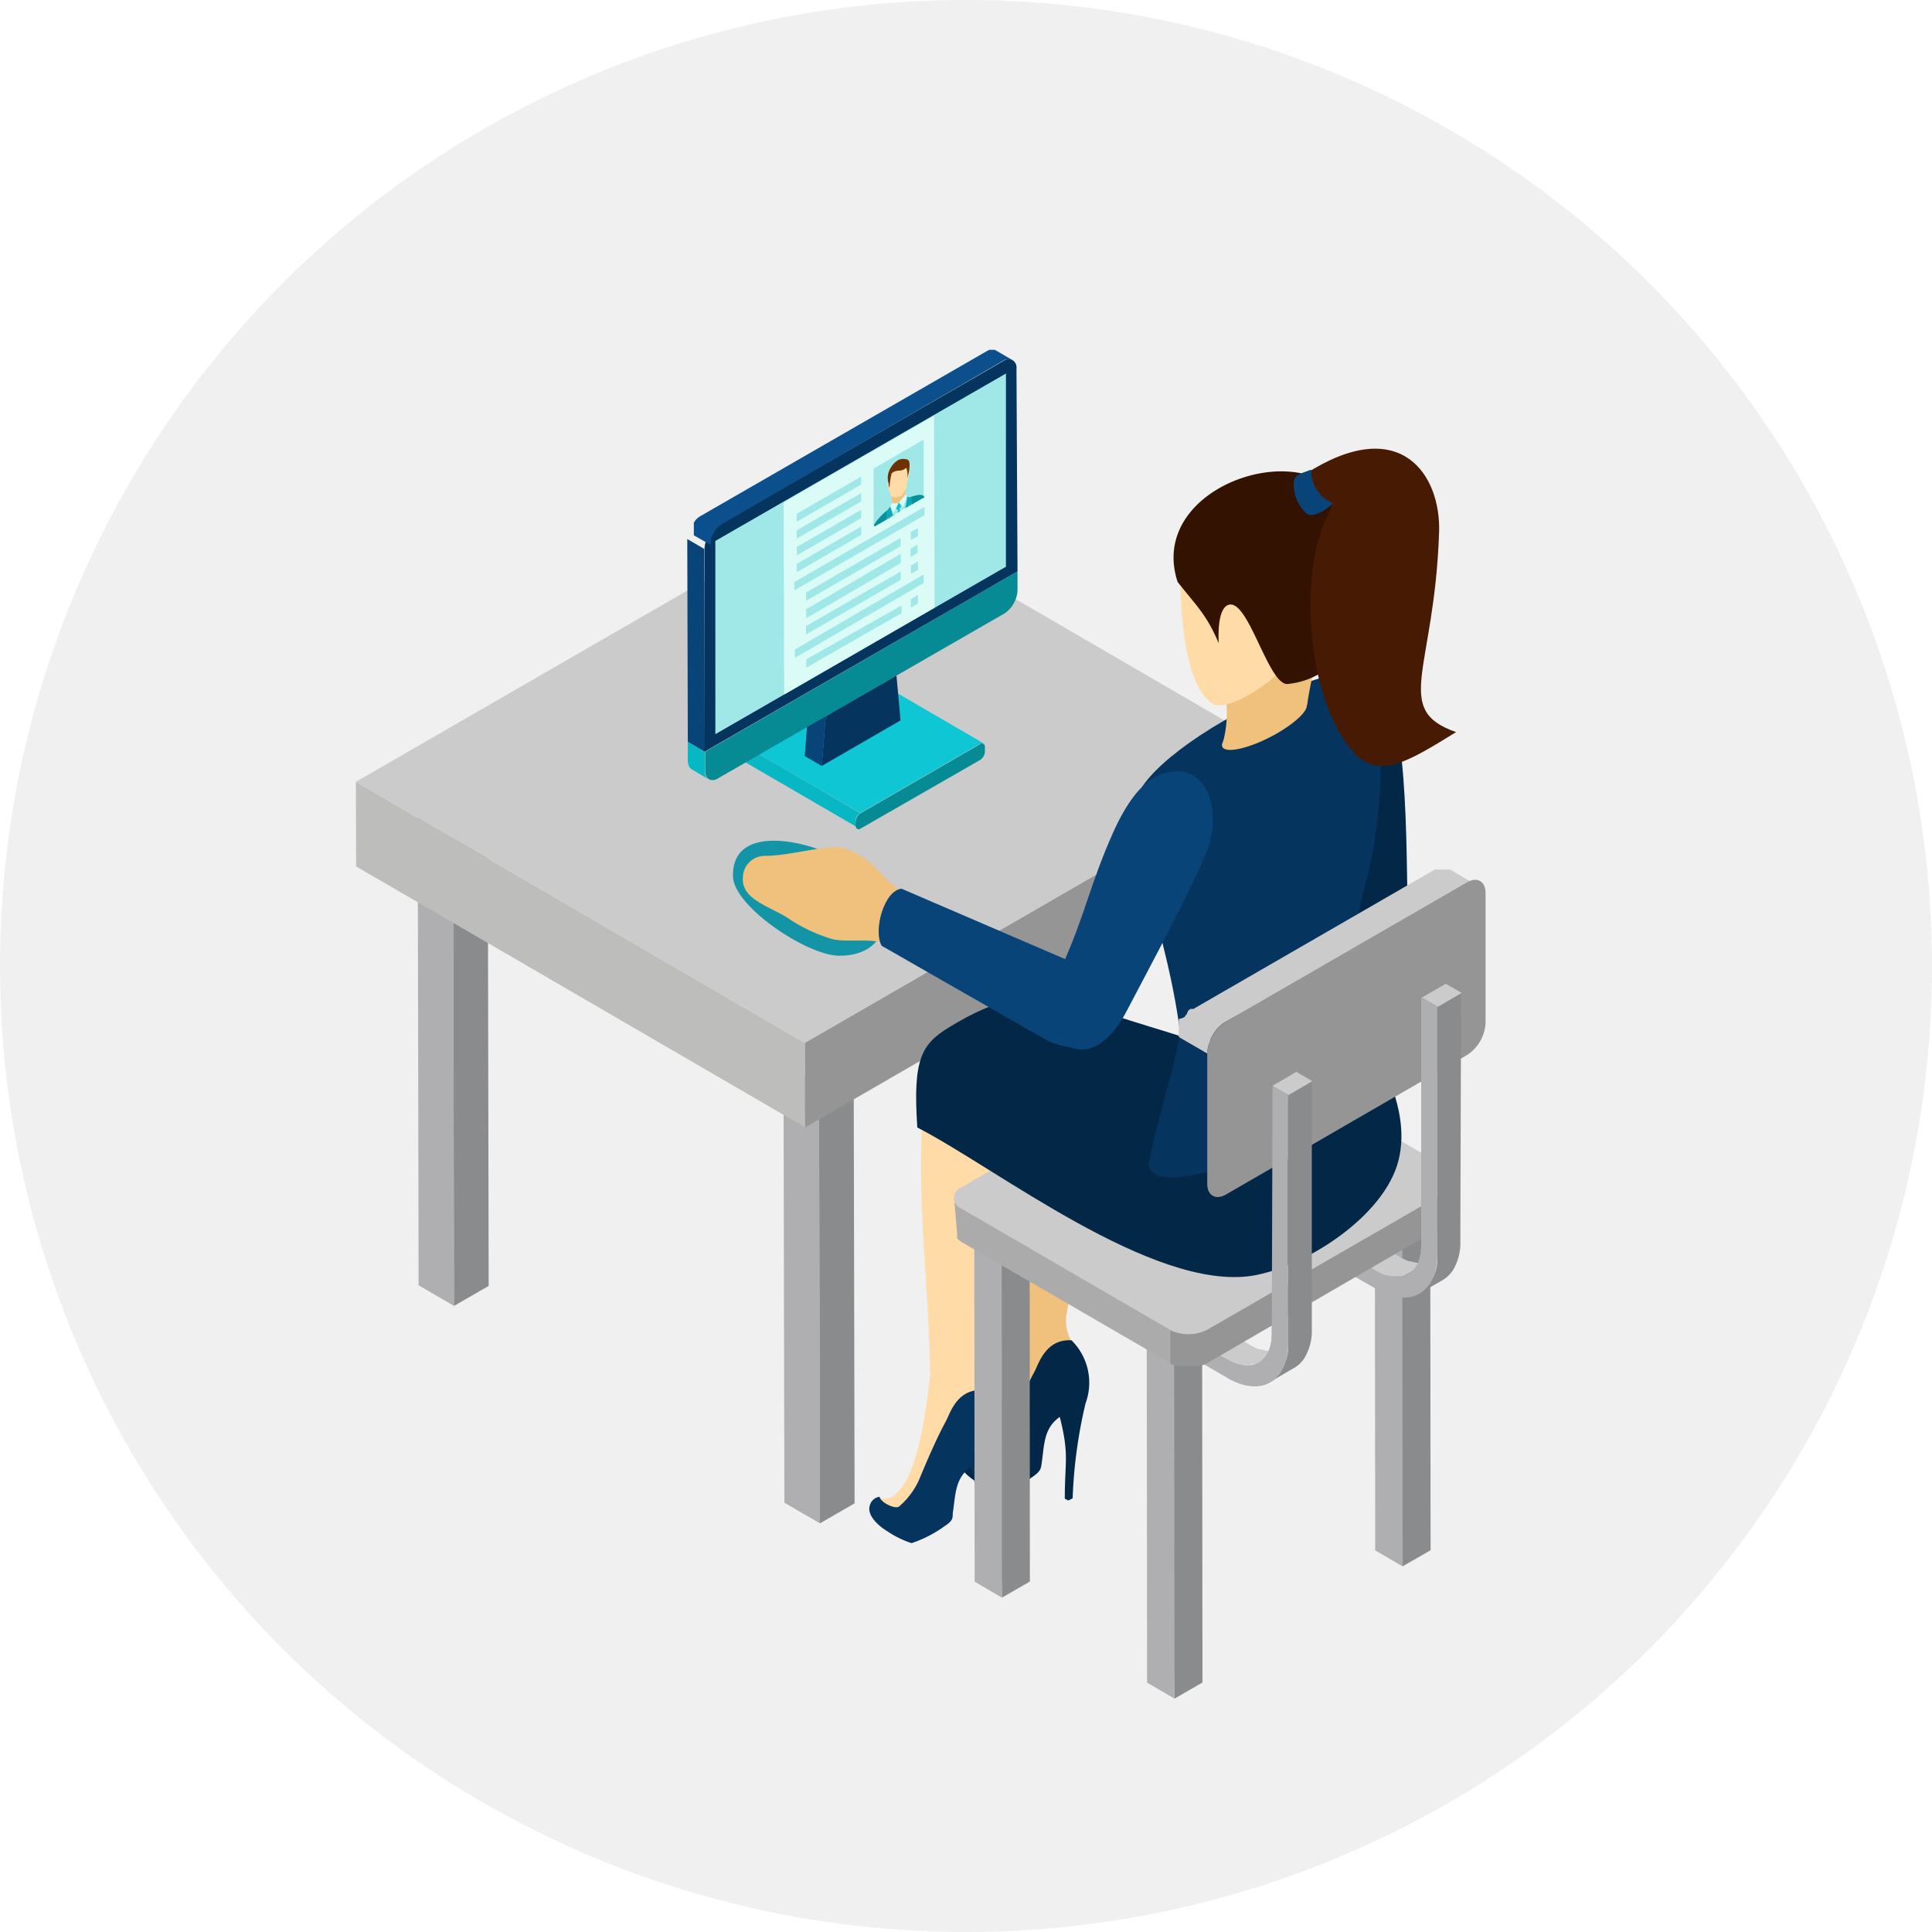 <svg xmlns="http://www.w3.org/2000/svg" viewBox="0 0 150 150"><defs><style>.cls-1{fill:#f0f0f0;}.cls-2{fill:#f0c17d;}.cls-3{fill:#032747;}.cls-4{fill:#ffdba7;}.cls-5{fill:#05345e;}.cls-6{fill:#afafb1;}.cls-7{fill:#8a8b8c;}.cls-8{fill:#cccbcb;}.cls-9{fill:#696665;}.cls-10{fill:#34312f;}.cls-11{fill:#ababab;}.cls-12{fill:#959595;}.cls-13{fill:#bdbdbc;}.cls-14{fill:#0fc7d4;}.cls-15{fill:#07b7c4;}.cls-16{fill:#068b94;}.cls-17{fill:#084478;}.cls-18{fill:#a0e8e8;}.cls-19{fill:#0b508c;}.cls-20{fill:#1394a7;}.cls-21{fill:#331202;}.cls-22{fill:#471a03;}.cls-23{fill:#dbfbf6;}.cls-24{fill:#06929c;}.cls-25{fill:#5d8080;}.cls-26{fill:#0ea8b3;}.cls-27{fill:#14bac6;}.cls-28{fill:#703100;}</style></defs><title>アセット 2</title><g id="レイヤー_2" data-name="レイヤー 2"><g id="レイヤー_1-2" data-name="レイヤー 1"><circle class="cls-1" cx="75" cy="75" r="75"/><path class="cls-2" d="M78.46,83.46V84c-.26,6.27.55,12.41.66,18.89-.5,4.61-1.24,7.89-2.53,9.15a1.28,1.28,0,0,1-1.45.42c-.08,0-.14.1-.19.19l3.13,2.48L83,105.57c.07-.47.42-.9.24-1.32a3.41,3.41,0,0,1-.47-2C84,95,85.36,89.65,85.16,84.89c-.07-1.83-.12-3.3-.14-4.52Z"/><path class="cls-3" d="M78.23,111.06c.71-1.71,1.39-3.27,2.1-4.59.32-.59.85-2.52,2.86-2.41a4.62,4.62,0,0,1,1.09,4.9,37.45,37.45,0,0,0-1,7.37l-.35.17-.26-.15c0-2.95.36-3.37-.39-6.34-1.26.88-1.19,2.15-1.41,3.63-.06.38-.06.57-.67,1a9.25,9.25,0,0,1-2.54,1.3,7.11,7.11,0,0,1-1.86-.9c-.86-.52-1.6-1.33-1.37-2a.91.91,0,0,1,.75-.7c.08.43,1.22,1,1.52.76A6.12,6.12,0,0,0,78.23,111.06Z"/><path class="cls-4" d="M71.5,86.24a10.31,10.31,0,0,1,.06,1.57c-.27,6.27.55,12.42.66,18.89-.5,4.62-1.25,7.89-2.53,9.16a1.28,1.28,0,0,1-1.45.42c-.09,0-.15.1-.2.18L71.17,119l4.94-9.51c.06-.48.42-.9.24-1.33a3.41,3.41,0,0,1-.47-2c1.27-7.27,2.58-12.6,2.39-17.36-.09-2.16-.14-3.81-.14-5.14l-.28.13Z"/><path class="cls-5" d="M71.34,114.93c.71-1.71,1.39-3.28,2.1-4.59.32-.59.85-2.52,2.86-2.42a4.67,4.67,0,0,1,1.09,4.91,36,36,0,0,0-1,7.37l-.35.17-.26-.15c0-3,.36-3.37-.39-6.34-1.26.88-1.19,2.14-1.42,3.63,0,.38,0,.57-.66,1a9.39,9.39,0,0,1-2.54,1.3,7.64,7.64,0,0,1-1.86-.91c-.86-.52-1.6-1.33-1.38-2a.89.89,0,0,1,.76-.69c.07.43,1.21,1,1.52.75A6,6,0,0,0,71.34,114.93Z"/><polygon class="cls-6" points="35.18 64.32 32.43 62.72 32.5 99.79 35.25 101.39 35.18 64.32"/><polygon class="cls-7" points="35.18 64.32 35.25 101.39 37.94 99.84 37.87 62.77 35.18 64.32"/><polygon class="cls-6" points="64.89 47.04 62.13 45.44 62.2 70.5 64.96 72.11 64.89 47.04"/><polygon class="cls-7" points="64.89 47.04 64.96 72.11 67.65 70.56 67.57 45.49 64.89 47.04"/><polygon class="cls-6" points="63.59 84.2 60.83 82.6 60.9 116.67 63.66 118.27 63.59 84.2"/><polygon class="cls-7" points="63.59 84.2 63.66 118.27 66.35 116.72 66.28 82.65 63.59 84.2"/><polygon class="cls-6" points="94.79 65.67 92.04 64.07 92.11 101.14 94.86 102.74 94.79 65.67"/><polygon class="cls-7" points="94.79 65.67 94.86 102.74 97.55 101.19 97.48 64.12 94.79 65.67"/><polygon class="cls-7" points="108.87 91.49 108.48 99.7 108.9 121.61 111.07 120.36 111.04 90.23 108.87 91.49"/><polygon class="cls-6" points="108.87 91.49 106.74 90.25 106.77 120.37 108.9 121.61 108.87 91.49"/><polygon class="cls-7" points="91.16 101.76 90.77 109.97 91.19 131.88 93.36 130.63 93.33 100.5 91.16 101.76"/><polygon class="cls-6" points="91.16 101.76 89.03 100.52 89.06 130.64 91.19 131.88 91.16 101.76"/><path class="cls-8" d="M79.27,94.15l17.87,10.32a3.07,3.07,0,0,0,.64.29h.12a2.66,2.66,0,0,0,.56.12h.05a1.75,1.75,0,0,0,.56,0h0a1.78,1.78,0,0,0,.5-.19h0l-1.85,1.08h0l-.17.08-.19.07h-.19L97,106h-.48l-.31-.06-.12,0h-.28l-.48-.24L77.41,95.23Z"/><path class="cls-6" d="M77.41,95.23l17.88,10.32c1.9,1.09,3.45.21,3.45-2L98.8,84.3l1.2.7v19.3c0,3-2.12,4.17-4.7,2.68L77.41,96.66Z"/><path class="cls-8" d="M90.86,87.31l17.88,10.32a4.51,4.51,0,0,0,.63.29h.12a2.9,2.9,0,0,0,.57.12h0a2.53,2.53,0,0,0,.55,0h0a1.72,1.72,0,0,0,.49-.19h0l-1.86,1.08h0l-.17.09-.18.06H108l-.3-.07h-.25L107.3,99a2.16,2.16,0,0,1-.48-.24L89,88.38Z"/><path class="cls-6" d="M89,88.38,106.89,98.7c1.89,1.1,3.44.22,3.45-2V77.41l1.24.72V97.41c0,3-2.12,4.17-4.7,2.68L89,89.81Z"/><polygon class="cls-9" points="95.47 83.65 95.09 91.86 95.5 103.27 97.67 102.02 97.65 82.4 95.47 83.65"/><polygon class="cls-10" points="95.47 83.65 93.35 82.42 93.38 102.03 95.5 103.27 95.47 83.65"/><polygon class="cls-7" points="77.77 93.92 77.38 102.13 77.79 124.04 79.96 122.79 79.94 92.67 77.77 93.92"/><polygon class="cls-6" points="77.77 93.92 75.64 92.68 75.67 122.8 77.79 124.04 77.77 93.92"/><path class="cls-11" d="M74.07,93a.81.81,0,0,0,0,.22h0a.66.66,0,0,0,.09.19h0a1.37,1.37,0,0,0,.16.18l.14.11.13.09,16.16,9.39v2.59L74.67,96.44h0l-.1-.07-.14-.11h0a.53.53,0,0,1-.12-.14h0v-.18h0v-.19h0Z"/><path class="cls-12" d="M91.45,103.48h.1a3.27,3.27,0,0,0,.7.08h0a3.2,3.2,0,0,0,.75-.09h0a2.28,2.28,0,0,0,.67-.26l18.75-10.82a1,1,0,0,0,.6-.85v2.59a1,1,0,0,1-.6.85L93.73,105.83l-.3.14-.24.09H91.31a2.28,2.28,0,0,1-.45-.2v-2.59A2.08,2.08,0,0,0,91.45,103.48Z"/><path class="cls-8" d="M74.67,92.17a.89.89,0,0,0-.55,1.13.88.88,0,0,0,.55.55l16.16,9.39a3.22,3.22,0,0,0,2.9,0l18.75-10.82a.89.89,0,0,0,.55-1.13.88.88,0,0,0-.55-.55L96.31,81.35a3.22,3.22,0,0,0-2.9,0Z"/><polygon class="cls-13" points="62.49 80.97 27.63 60.7 27.65 67.27 62.51 87.53 62.49 80.97"/><polygon class="cls-8" points="27.63 60.7 62.49 80.97 100.44 59.06 65.58 38.8 27.63 60.7"/><polygon class="cls-12" points="62.49 80.97 62.51 87.53 100.46 65.62 100.45 59.06 100.44 59.06 62.49 80.97"/><path class="cls-14" d="M76.24,57.71h.12l-8.8-5.12h-.22L58,58l8.8,5.12,9.27-5.36h.15Z"/><path class="cls-15" d="M66.44,63.78a.61.61,0,0,1,0-.19h0a.64.64,0,0,1,.08-.19h0a.61.61,0,0,1,.12-.16h0l.15-.11L58,58l-.13.1h0V59a.27.27,0,0,0,.11.25l8.8,5.11a.25.25,0,0,1-.11-.24Z"/><path class="cls-16" d="M76.47,58c0-.24-.17-.34-.38-.22l-9.27,5.36a.82.82,0,0,0-.38.66v.31c0,.24.17.34.38.22L76.1,59a.83.83,0,0,0,.37-.66Z"/><polygon class="cls-17" points="62.78 54.84 62.48 58.7 63.8 59.47 64.11 55.61 62.78 54.84"/><polygon class="cls-5" points="69.6 52.44 64.11 55.61 63.8 59.47 69.92 55.93 69.6 52.44"/><path class="cls-15" d="M54.72,59.84V58.36l-1.32-.77v1.48a1,1,0,0,0,.09.41.49.49,0,0,0,.22.25L55,60.5A.74.74,0,0,1,54.72,59.84Z"/><path class="cls-16" d="M79,44.36l-24.25,14v1.48c0,.65.47.91,1,.59L78,47.62a2.3,2.3,0,0,0,1-1.78Z"/><polygon class="cls-18" points="78.1 28.96 55.49 42.01 55.54 57.04 78.14 43.99 78.1 28.96"/><polygon class="cls-17" points="54.72 58.05 54.68 42.62 53.36 41.85 53.4 57.28 53.4 57.59 54.72 58.36 54.72 58.05"/><path class="cls-5" d="M55.54,57V42L78.1,29V44ZM78.92,28.62a.68.68,0,0,0-.36-.69.76.76,0,0,0-.67.1L55.7,40.84a2.22,2.22,0,0,0-1,1.77V58.36l24.3-14Z"/><path class="cls-19" d="M78.1,27.93h.46l-1.32-.77h-.43l-.14.07L54.38,40.07a1.83,1.83,0,0,0-.31.24h0l-.09.1h0l-.06.09a.41.41,0,0,1-.05.09h0v.24h0v.73h0l1.32.76a.89.89,0,0,1,0-.23h0v-.22h0a1.17,1.17,0,0,1,.09-.24h0l.12-.24h0l.14-.22h0a.84.84,0,0,1,.15-.18h0l.07-.07a1.83,1.83,0,0,1,.31-.24L77.89,28l.17-.08Z"/><path class="cls-20" d="M65.42,66.81c4.79,3.1,3.84,7.49-.33,7.39-2.5-.06-8.11-3.83-8.18-6.13C56.78,63.67,63.3,65.44,65.42,66.81Z"/><path class="cls-3" d="M103.46,81.87l3.91.87c1.32,2.77,1.74,5.19,1.22,7.31-1.06,4.36-7.23,8.32-11.37,9-7.76,1.19-19.91-8.39-26-11.51-.35-5.26.28-6.45,2.48-7.79,3.9-2.38,6.94-3.06,10.62-1.68,4.62,1.72,8.7,2.52,12.3,4.29Z"/><path class="cls-5" d="M95.05,55.94c-5.21,3-8.06,6.25-6.37,7.23s7.29-.66,12.5-3.67,8.06-6.24,6.37-7.22S100.26,52.93,95.05,55.94Z"/><path class="cls-5" d="M106.85,60.44c.24-4.3-.23-8.25-3.24-7.71s-9.12,5.09-12.49,6.86l4.94,1.61Z"/><path class="cls-3" d="M107,52.74c2.59,2.18,2.11,15.89,2.34,19.07L108,85.87c-1.16.53-3.71.66-4.57-.12l.85-14.06-1.74-8.11C102.13,58.35,105.44,52.08,107,52.74Z"/><path class="cls-2" d="M94.62,51.23c.19,1.27,1.32,4.15,0,7.35a13.55,13.55,0,0,0,6.87-3.84c.1-.8.27-1.61.46-2.48Z"/><path class="cls-5" d="M92.14,59c-7,3.26-2,10.09-.56,20.86.17,1.28-1.85,7.33-2.31,10.11a.91.91,0,0,0,.38,1.18c1.58.92,6.82-.61,11.69-3.43s7.43-5.72,6-6.7a9.83,9.83,0,0,1-2.2-7.88c.4-3.58,1.09-4.61,1.57-7.77.33-2.2,1.64-10.89-2.29-10.72C103.06,54.71,94.18,58.05,92.14,59Z"/><path class="cls-4" d="M93.39,40.21c-.74,1.38-1.73,1.59-1.76,3.41,0,1.44-.11,9.34,2.5,11,.91.59,3.28-.77,4.73-2,1-.85.62-2.43,1-3l-2.2-9Z"/><path class="cls-21" d="M104,38.49c3.46,2.52,3.57,7,1.58,10.55-1,1.73-1.2,2.23-2.72,3a6,6,0,0,1-2.94,1.07c-1.41-.06-2.87-6-4.3-6.17-.58-.07-1.1.66-1,3-.94-2.24-1.76-2.93-3.19-4.76C89.08,38,100.54,34,104,38.49Z"/><path class="cls-17" d="M86.38,64.73c1.07-2.41,2.2-3.85,3.38-4.43,3.67-1.81,5.42,2.43,3.83,6.09-1.51,3.48-4.2,8.45-6.09,12.06-1.73,3.32-3.66,3.43-4.83,2.61s-1.76-2.59-.17-6.15C84.25,71,84.63,68.68,86.38,64.73Z"/><path class="cls-22" d="M113.05,56.84c-3.65,2.25-5.9,3.65-7.79,1.73-3.76-3.79-4.58-14-2.11-18.7.37-.69.26-.91,0-.76-.6,0-2.41-1.93-1.79-2.32,7.36-4.73,10.53.06,10.37,4.55C111.37,52.08,108.06,55.09,113.05,56.84Z"/><path class="cls-17" d="M101.8,36.46c-.64.25-1.18.36-1.33.81a3,3,0,0,0,1,2.62c.45.35,1.57-.32,2-.82A2.75,2.75,0,0,1,101.8,36.46Z"/><path class="cls-2" d="M97.15,55.74c-1.72,1-2.67,2.07-2.11,2.39s2.42-.21,4.14-1.21,2.68-2.07,2.12-2.4S98.88,54.74,97.15,55.74Z"/><path class="cls-8" d="M94.59,79.78h0a2.17,2.17,0,0,0-.24.29h0a2.2,2.2,0,0,0-.21.32h0a3.59,3.59,0,0,0-.17.34h0a1.3,1.3,0,0,1-.13.36h0a2.33,2.33,0,0,1-.08.36h0a2.16,2.16,0,0,0,0,.36l-2.24-1.3v-.35h0a.09.09,0,0,0,0-.07V79.8h0v-.35h0v-.33h0S92,79,92,78.91l.09-.12h0l.07-.09v-.06l.06-.07v-.06h0a.13.13,0,0,1,.07-.06l.06-.06.06-.06h.25L111.4,67.51h1.16l.12.06,2.24,1.3a.54.54,0,0,0-.21-.08h0a1,1,0,0,0-.24,0h0l-.27.06h0a1.08,1.08,0,0,0-.29.13L95.15,79.33a1.87,1.87,0,0,0-.29.2h0A3.2,3.2,0,0,0,94.59,79.78Z"/><path class="cls-12" d="M95.15,79.33l18.74-10.82c.8-.47,1.45-.09,1.45.83V79.41a3.18,3.18,0,0,1-1.45,2.51L95.19,92.74c-.81.46-1.46.08-1.46-.83V81.84A3.15,3.15,0,0,1,95.15,79.33Z"/><path class="cls-7" d="M100,104.3V85l1.85-1.08V103.2a4.06,4.06,0,0,1-.57,2.23,2.27,2.27,0,0,1-.8.77l-1.85,1.08A3.31,3.31,0,0,0,100,104.3Z"/><polygon class="cls-8" points="100.04 85.02 101.89 83.94 100.65 83.22 98.8 84.3 100.04 85.02"/><path class="cls-6" d="M95.29,105.55c1.9,1.09,3.45.21,3.45-2L98.8,84.3l1.2.7v19.3c0,3-2.12,4.17-4.7,2.68Z"/><path class="cls-7" d="M111.58,97.45V78.17l1.86-1.08-.06,19.29a4.11,4.11,0,0,1-.56,2.22,2.59,2.59,0,0,1-.8.78l-1.86,1.07A3.25,3.25,0,0,0,111.58,97.45Z"/><polygon class="cls-8" points="111.63 78.17 113.49 77.09 112.25 76.38 110.39 77.45 111.63 78.17"/><path class="cls-6" d="M106.89,98.7c1.89,1.1,3.44.22,3.45-2V77.41l1.24.72V97.41c0,3-2.12,4.17-4.7,2.68Z"/><path class="cls-2" d="M72.18,70.52A12.91,12.91,0,0,1,68,67.41a5.51,5.51,0,0,0-2.37-1.51c-1.21-.45-3.84.5-6.19.55a1.7,1.7,0,0,0-1.76,1.62,2.43,2.43,0,0,0,0,.38c.14,1.4,2,1.92,3.37,2.75a12.54,12.54,0,0,0,3.43,1.67c1,.32,2.81,0,3.85.28l2.59,1L72,70.75l0,0Z"/><path class="cls-17" d="M70,69c-1.35.12-2.22,3.22-1.55,4.43L81.33,80.8c3.21,1.35,4.9.07,5.22-1.55s-.4-3.71-3.68-4.71Z"/><polygon class="cls-23" points="72.52 32.27 60.84 39.01 60.88 53.92 72.56 47.18 72.52 32.27"/><polygon class="cls-18" points="67.82 36.38 67.83 40.86 71.72 38.61 71.71 34.13 67.82 36.38"/><path class="cls-2" d="M69.23,38.62a1.21,1.21,0,0,1,0,.38c.08.1.37.1.55.1.16-.19.5-.39.51-.7a2.54,2.54,0,0,1,0-.39C70.19,37.69,69.58,38.12,69.23,38.62Z"/><path class="cls-18" d="M69.79,39.65h.11l.4-.24c.06-.32.06-.58.1-.77l-.65.39C69.52,39.19,69.7,39.38,69.79,39.65Z"/><path class="cls-24" d="M70.69,38.58v.14l.1.45-.5.29.14-.08,1.24-.72h.08v-.12C71.46,38.27,71,38.52,70.69,38.58Z"/><path class="cls-23" d="M70.31,38.38h0c-.08.13-.36.43-.52.63h0l.11.12.21.22.29-.73v-.09h0S70.32,38.5,70.31,38.38Z"/><path class="cls-18" d="M69.15,39.38a3.79,3.79,0,0,0,.13.64l.37-.21.15-.13v-.53Z"/><polygon class="cls-25" points="69.11 39.33 69.11 39.34 69.11 39.34 69.11 39.34 69.11 39.33"/><path class="cls-24" d="M68.79,40.31l.26-.57s-.22-.06-.18-.11a4.2,4.2,0,0,0-1,1.1v.13h.07l1.23-.71C69.75,39.75,69.47,39.92,68.79,40.31Z"/><path class="cls-26" d="M70.42,38.57v.09a8.07,8.07,0,0,1-.14.8l.5-.29v-.59h-.06a.57.57,0,0,1-.26,0Z"/><polygon class="cls-25" points="69.78 39.04 69.77 39.06 69.78 39.05 69.78 39.04"/><polygon class="cls-27" points="69.76 39.07 69.59 39.45 69.59 39.45 69.59 39.52 69.74 39.6 69.65 39.81 69.9 39.67 69.82 39.56 69.95 39.31 69.96 39.24 69.9 39.17 69.79 39.05 69.78 39.05 69.77 39.06 69.76 39.07"/><path class="cls-23" d="M69.24,39a.68.68,0,0,1-.13.33h0v.06l.29.4.15-.33h0l.17-.38h-.54Z"/><path class="cls-26" d="M69.13,39.32h0l-.24.29-.07.08v.6l.5-.29C69.23,39.72,69.17,39.46,69.13,39.32Z"/><path class="cls-4" d="M69,37.56h-.08a.38.38,0,0,0,0,.15A1.59,1.59,0,0,0,69,38c0,.09.08.21.13.17h0a1.82,1.82,0,0,0,0,.33.16.16,0,0,0,.08.06l.14,0c.08,0,.12.09.18.09a.78.78,0,0,0,.21-.09h0A.61.61,0,0,0,70,38.5a2.75,2.75,0,0,0,.17-.29l.13-.2a.51.51,0,0,0,.09-.16,1.28,1.28,0,0,0,0-.39h0a.7.7,0,0,0,.13-.32c0-.11.08-.32.1-.45s0-.12,0-.13h0l-.08.09c-.08.09,0-.53-.19-.57a1.2,1.2,0,0,0-1.24.55A4.43,4.43,0,0,0,69,37.56Z"/><path class="cls-28" d="M69.74,35.72a1.59,1.59,0,0,0-.57.58A1.44,1.44,0,0,0,69,37.56a.54.54,0,0,0,.06.3,6.66,6.66,0,0,1,.16-1.09.53.53,0,0,1,.14-.12,1.05,1.05,0,0,1,.43-.11,1,1,0,0,0,.41-.1.53.53,0,0,0,.14-.12c.11.08.13.63.13.83a3.3,3.3,0,0,1,.09-.49c.1-.57.1-1-.21-1A.86.86,0,0,0,69.74,35.72Z"/><path class="cls-18" d="M70.72,41.27v.66l.55-.32V41l-.55.31ZM70,47.6V47l-7.4,4.19v.65Zm1.78-8.22V40L61.67,45.84v-.65l10.06-5.81ZM62.58,46v.65l7.34-4.24v-.65Zm7.35-2.28L62.59,48V47.3L69.93,43v.72Zm0,1.3-7.35,4.24v-.65l7.35-4.24V45Zm1.34-.78v-.65l-.55.32v.65Zm0,2.62V46.2l-.55.32v.65Zm-9.41-7v.65l5-2.89V37l-5,2.89Zm0,1.31v.65l5-2.89v-.65Zm0,2.61v.65l5-2.9v-.65Zm9.85,1.49-10,5.81v-.65l10-5.83v.65Zm-.47-2.34v-.65l-.55.32v.65l.54-.32Zm-9.38-.46v.65l5-2.89v-.65Z"/></g></g></svg>